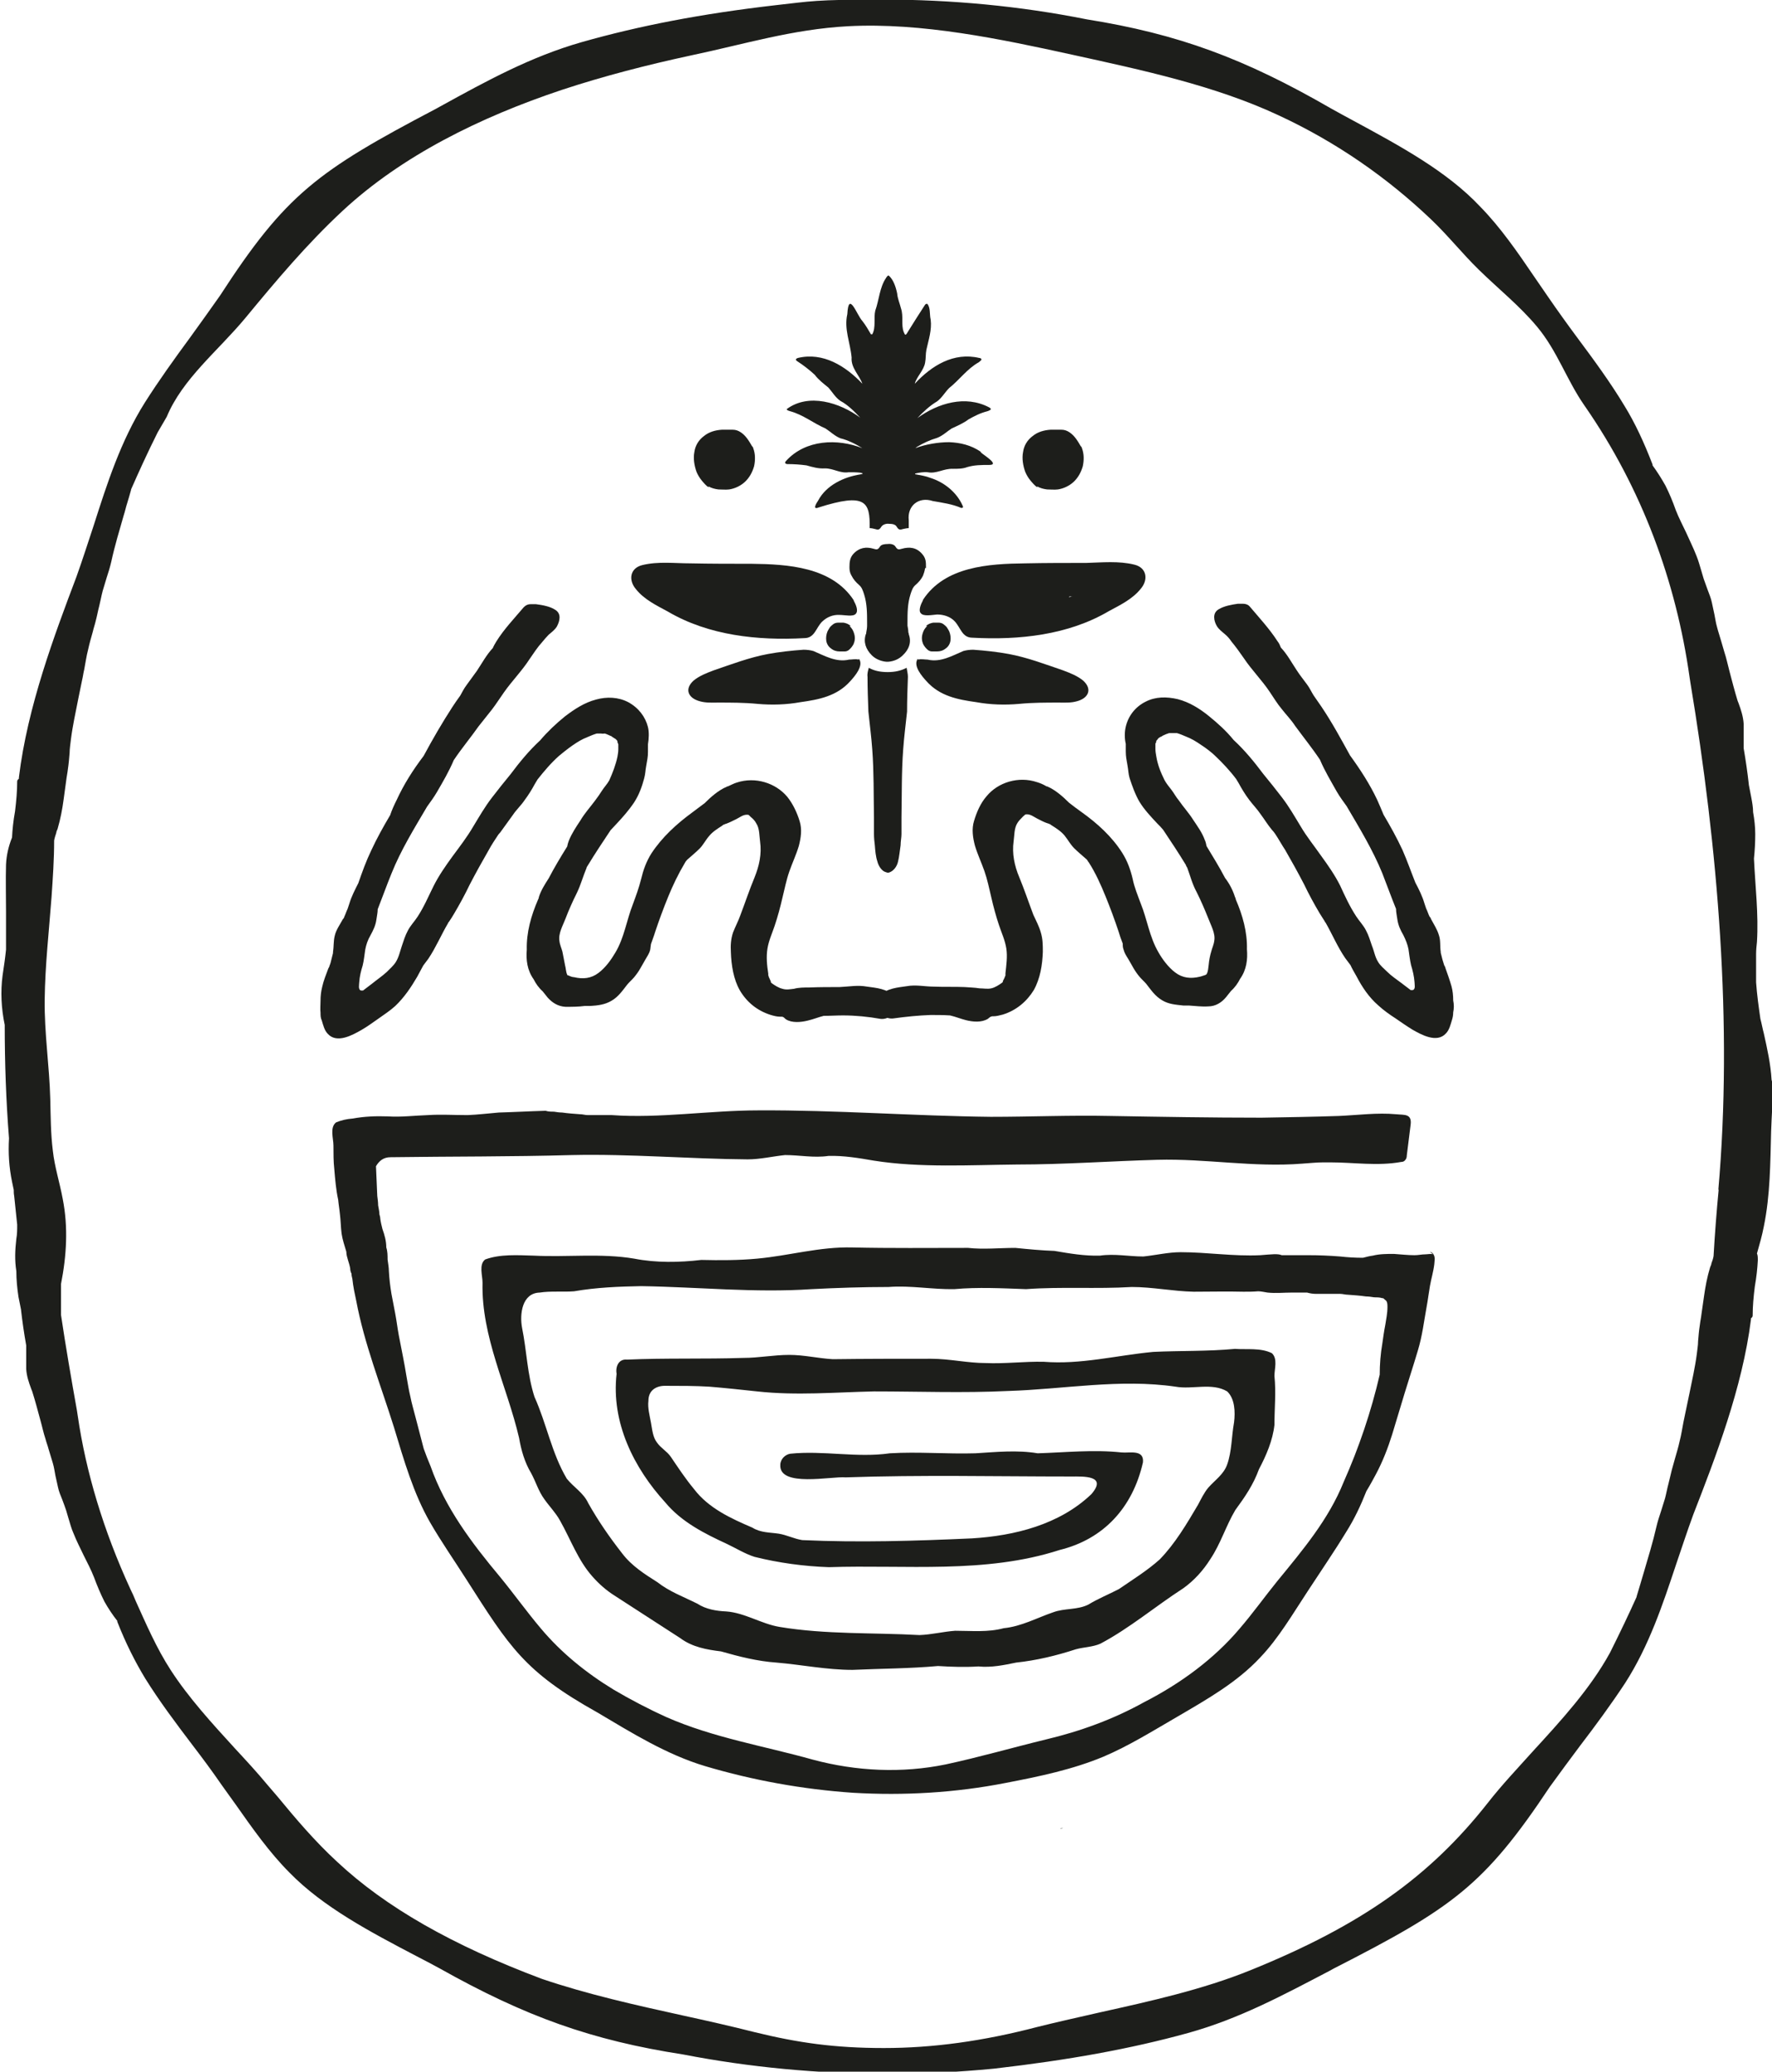 <?xml version="1.0" encoding="UTF-8"?>
<svg xmlns="http://www.w3.org/2000/svg" version="1.1" viewBox="0 0 412.4 482.1">
  <defs>
    <style>
      .cls-1 {
        fill: #1d1e1b;
      }
    </style>
  </defs>
  <!-- Generator: Adobe Illustrator 28.7.1, SVG Export Plug-In . SVG Version: 1.2.0 Build 142)  -->
  <g>
    <g id="Layer_1">
      <g>
        <g>
          <path class="cls-1" d="M246.7,425.5c.2,0,.5,0,.7-.1,0,0,0,0-.1,0-.2,0-.4,0-.6.1Z"/>
          <path class="cls-1" d="M226,385.3s0,0-.1,0c.2,0,.5,0,.7,0,0,0,0,0,0,0-.2,0-.3,0-.5.1Z"/>
          <path class="cls-1" d="M412.3,251.3c-.2-3.6-1-7.2-1.8-10.8-.3-1.1-.5-2.3-.8-3.4-.4-2.8-.8-5.6-1-8.5,0-.7,0-1.4,0-2.1,0-1.5,0-3,0-4.5,0-.9.1-1.9.2-2.8.4-6.5-.4-12.9-.7-19.4.2-1.9.3-3.8.3-5.7,0-1.7-.2-3.4-.5-5.1,0-1.1-.2-2.2-.4-3.3-.2-1-.4-2.1-.6-3.1h0c0,0,0-.1,0-.1-.3-2.7-.7-5.5-1.2-8.4h0c0,0,0-.1,0-.1,0-.9,0-1.8,0-2.6,0-1,0-2,0-3-.1-1.6-.6-3.2-1.2-4.8l-.2-.5c-.7-2.3-1.3-4.6-1.9-6.9-.4-1.5-.7-3-1.2-4.5-.2-.8-.5-1.6-.7-2.4-.3-1.1-.7-2.2-1-3.4-.3-1-.4-2-.6-2.9-.2-.9-.4-1.9-.6-2.8-.2-1-.6-1.9-1-3-.3-.8-.6-1.7-.9-2.5-.2-.6-.3-1.1-.5-1.7-.4-1.3-.7-2.5-1.2-3.7-.7-1.8-1.6-3.6-2.4-5.4-.8-1.7-1.7-3.4-2.4-5.2h0c-.7-2-1.5-3.9-2.4-5.7-.9-1.6-1.9-3.2-3-4.7h0c0-.1,0-.2,0-.2-2-5.2-4.1-9.7-6.5-13.6-3.3-5.5-7.2-10.8-11-15.9-2.3-3.1-4.6-6.3-6.8-9.5-1.1-1.6-2.2-3.2-3.3-4.8-3.8-5.6-7.8-11.4-12.5-16.2-7.8-8.3-18.8-14.2-29.5-20-1.7-.9-3.5-1.9-5.3-2.9-20.1-11.6-35.5-17.3-56.8-20.7h0c-15.5-3.1-31.5-4.6-47.5-4.6s-16.6.4-24.8,1.3c-17.4,2-31.8,4.8-45.2,8.6-11.9,3.4-22.1,9-33,15l-.9.5c-27.6,14.5-35,19.9-50.3,43.5-2.3,3.3-4.7,6.6-7,9.8-3.6,4.9-7.2,9.9-10.5,15.1-5.6,8.9-8.8,18.9-11.9,28.6-1.3,3.9-2.6,8-4,11.9-5.1,13.5-11.4,30.2-13.4,46.7v.3s-.3.3-.3.3c0,0-.1.2-.1.3,0,2.3-.2,4.5-.5,7-.4,2.2-.6,4.2-.7,6.1-.8,2-1.3,4.1-1.4,6.3-.1,3.6,0,7.3,0,10.9,0,3,0,5.9,0,8.9-.2,2-.5,4-.8,6-.5,3.8-.3,7.7.5,11.5,0,8.8.3,17.6,1,26.4-.2,3.4,0,6.7.7,10.1.1.6.3,1.3.4,1.9,0,.5,0,.9.1,1.4.2,2.2.5,4.5.7,6.7,0,1.1,0,2.2-.2,3.3-.3,2.6-.4,5,0,7.5,0,2,.2,4,.5,6,.2,1,.4,2,.6,3h0c0,0,0,.1,0,.1.3,2.6.7,5.4,1.2,8.2h0c0,0,0,.1,0,.1,0,.9,0,1.7,0,2.5,0,1,0,2,0,2.9.1,1.6.6,3.1,1.2,4.7l.2.5c.7,2.2,1.3,4.5,1.9,6.7.4,1.4.7,2.9,1.2,4.4.2.8.5,1.5.7,2.3.3,1.1.7,2.2,1,3.3.3,1,.4,1.9.6,2.9.2.9.4,1.8.6,2.7.2,1,.6,1.9,1,2.9.3.8.6,1.6.9,2.5.2.6.3,1.1.5,1.7.4,1.3.7,2.5,1.2,3.6.7,1.8,1.6,3.5,2.4,5.2.8,1.6,1.7,3.3,2.4,5.1h0c.7,1.9,1.5,3.8,2.4,5.6.9,1.6,1.9,3.1,3,4.5h0c0,.1,0,.2,0,.2,2,5.1,4.2,9.4,6.5,13.2,3.3,5.3,7.2,10.5,11,15.5,2.3,3,4.6,6.1,6.8,9.3,1.1,1.5,2.2,3.1,3.3,4.6,3.8,5.4,7.8,11.1,12.5,15.8,7.8,8,18.8,13.8,29.5,19.4,1.7.9,3.5,1.8,5.3,2.8,20.1,11.3,35.5,16.8,56.8,20.1h0c15.5,3,31.5,4.5,47.5,4.5h0c8.3,0,16.6-.4,24.8-1.2,17.4-2,31.8-4.6,45.2-8.3,11.9-3.3,22.1-8.8,33-14.5l.9-.5c27.6-14.1,35-19.3,50.3-42.3,2.3-3.2,4.7-6.4,7-9.5,3.6-4.7,7.2-9.6,10.5-14.6,5.6-8.7,8.8-18.4,11.9-27.7,1.3-3.8,2.6-7.8,4-11.6,5.1-13.1,11.4-29.4,13.4-45.3v-.3s.3-.3.3-.3c0,0,.1-.2.1-.3,0-2.2.2-4.4.5-6.8.4-2.3.6-4.2.7-6.1,0-.6,0-1.2-.2-1.6.6-2.1,1.2-4.2,1.6-6.3,1.5-7.3,1.5-14.8,1.7-22.2.1-3.7.5-7.5.3-11.2ZM400,276.7c-.5,5.2-.9,10.4-1.2,15.6-.1.6-.3,1.2-.5,1.7,0,.3-.2.6-.3.9-.7,2.3-1.1,4.5-1.4,6.6-.2,1.4-.4,2.8-.6,4.2-.1.9-.3,1.8-.4,2.7-.2,1.2-.3,2.5-.4,3.7,0,1-.2,2-.3,3-.4,3.1-1.1,6.1-1.7,9.1-.3,1.4-.6,2.9-.9,4.3-.2.8-.3,1.6-.5,2.4-.3,1.5-.5,3-.9,4.5-.3,1.4-.7,2.7-1.1,4.1-.2.8-.5,1.7-.7,2.5-.3,1.1-.5,2.2-.8,3.3-.3,1.1-.5,2.3-.8,3.4-.3,1-.6,1.9-.9,2.9-.4,1.2-.8,2.4-1.1,3.7-.8,3.5-1.9,7.1-2.9,10.5-.3.9-.5,1.8-.8,2.7-.3,1-.6,2-.9,3h0c0,0,0,.1,0,.1-1.8,4-3.8,8.2-6.2,13-4.6,8.4-11.4,15.8-18,23-3.5,3.9-7.2,7.8-10.4,11.9-13.6,17.3-29.6,28.6-55.3,39-11.1,4.5-23.3,7.2-35,9.8-4.8,1.1-9.8,2.2-14.6,3.4-12.6,3.3-24.3,4.9-35.7,4.9s-19.9-1.2-30.1-3.7c-5.5-1.4-11.3-2.7-16.8-3.9-10.9-2.4-22.1-4.9-32.7-8.5h0c-20.8-7.8-36.4-16.7-47.7-27.3-5.1-4.7-9.6-10-13.8-15.1-.8-.9-1.6-1.9-2.4-2.8-2.4-2.9-5-5.7-7.5-8.4-5.3-5.8-10.8-11.8-15-18.3-3.3-5.1-5.7-10.7-8.1-16-.4-1-.8-1.9-1.3-2.9-6.2-13.5-10.3-27.1-12.2-40.2l-.2-1.3c-1.3-7.3-2.6-14.8-3.7-22.2h0c0,0,0-1.3,0-1.3,0-1.9,0-3.9,0-5.9,1.3-6.6,1.7-13.2.4-19.8-.7-3.8-1.9-7.5-2.3-11.2-.5-4-.5-8-.6-12-.2-7.8-1.4-15.4-1.3-23.2.1-8,1-15.9,1.6-23.9.3-4.4.6-8.7.6-13.1.1-.6.3-1.2.5-1.8,0-.3.2-.6.3-.9.7-2.4,1.1-4.6,1.4-6.8.2-1.5.4-2.9.6-4.4.1-.9.3-1.8.4-2.7.2-1.3.3-2.6.4-3.8,0-1,.2-2.1.3-3.1.4-3.2,1.1-6.3,1.7-9.4.3-1.4.6-2.9.9-4.4.2-.8.3-1.7.5-2.5.3-1.5.5-3.1.9-4.6.3-1.4.7-2.8,1.1-4.2.2-.9.5-1.7.7-2.6.3-1.1.5-2.3.8-3.4.3-1.2.5-2.4.8-3.5.3-1,.6-2,.9-3,.4-1.2.8-2.5,1.1-3.8.8-3.7,1.9-7.3,2.9-10.8.3-.9.5-1.9.8-2.8.3-1,.6-2,.9-3.1h0c0,0,0-.1,0-.1,1.8-4.1,3.8-8.5,6.2-13.3.7-1.2,1.4-2.4,2.1-3.6,3.7-8.9,12-15.4,18.3-23,7.1-8.6,14.3-17.2,22.7-25,13.7-12.7,31.8-21.7,51-28.1,9.7-3.2,19.8-5.8,30-8,12.4-2.6,23.6-6.1,36.6-6.8,17.1-.9,35.6,3,52,6.6,16.4,3.6,33.3,7.2,48.1,14.1,13.6,6.3,25.4,14.6,35.5,24.2,4,3.8,7.3,8,11.2,11.8,4.5,4.4,9.5,8.4,13.5,13.2,4.7,5.6,6.9,12.4,11,18.3,13.5,19.4,21.4,41.2,24.5,63.2,0,0,.2,1.3.2,1.3,6.4,38.4,9.9,79.6,6.5,118.2Z"/>
        </g>
        <g>
          <g>
            <path class="cls-1" d="M288.1,140.5c-1.4.2-3.2.5-4.5,1.3-1.5.9-1.1,2.7-.4,3.9.5.8,1.2,1.3,1.9,1.9.6.5,1.1,1.1,1.5,1.7,1,1.2,2,2.6,2.9,3.9,1.8,2.7,4.2,5.1,6,7.8.9,1.3,1.7,2.7,2.8,4,1,1.3,2.2,2.5,3.1,3.9,1.9,2.6,4,5.2,5.8,7.9,1.1,2.6,2.5,4.9,3.9,7.4.7,1.2,1.5,2.3,2.3,3.4,3,5.1,6.1,10.2,8.3,15.6,1.1,2.8,2.1,5.6,3.2,8.3,0,.8.2,1.6.3,2.4.2,1.4.7,2.5,1.4,3.7.5,1,1,2.2,1.2,3.3.2,1.3.3,2.4.6,3.7.4,1.3.7,2.6.8,3.9,0,.6.3,1.7-.4,1.9-.1,0-.3,0-.5,0-.7-.5-1.4-1.1-2.1-1.6-1.2-.9-2.4-1.7-3.4-2.7-.7-.7-1.6-1.4-2.1-2.3-.7-1.1-.9-2.5-1.4-3.7-.4-1.2-.8-2.5-1.4-3.6-.6-1.2-1.6-2.2-2.3-3.3-1.5-2.3-2.6-4.7-3.7-7.1-1.2-2.4-2.8-4.7-4.4-6.9-1.6-2.3-3.4-4.5-4.8-6.9-1.4-2.3-2.7-4.6-4.4-6.8-1.4-1.8-2.8-3.6-4.3-5.4-2.1-2.8-4.3-5.5-6.9-7.9-1.7-2.1-3.7-3.9-5.8-5.6-2.1-1.7-4.5-3.2-7.2-3.9-2.6-.6-5.2-.6-7.5.6-2.4,1.2-4,3.3-4.6,5.8-.3,1.3-.3,2.7,0,4,0,.6,0,1.2,0,1.8,0,1.1.2,2.1.4,3.2.2,1,.2,2,.5,3,.6,1.8,1.3,3.8,2.3,5.5,1.1,1.8,2.6,3.4,4.1,5,.5.5,1,1,1.4,1.5,1.8,2.7,3.6,5.4,5.3,8.2,0,.2.2.4.3.6.7,1.9,1.2,3.9,2.2,5.7,1,2,1.9,4.1,2.7,6.1.6,1.6,1.7,3.5,1.4,5.2-.1.9-.5,1.7-.7,2.5-.3,1-.5,2-.6,3.1-.1.6-.1,1.6-.5,2.2,0,.1,0,0-.3.2-.4.1-.8.3-1.3.4-2.1.5-4,.3-5.7-1-1.6-1.2-3-3.1-3.9-4.7-2.1-3.6-2.6-7.6-4.1-11.3-.7-1.9-1.5-3.8-1.9-5.8-.5-2.1-1.2-4.1-2.4-6-2.4-3.8-5.8-6.9-9.6-9.6-1-.7-1.9-1.4-2.8-2.1,0,0,0,0,0,0-1.4-1.4-3.2-3-5.1-3.8-.1,0-.2,0-.3-.1-.7-.4-1.4-.7-2.1-.9-4.2-1.4-9,0-11.7,3.3-1.4,1.6-2.3,3.7-2.9,5.7-.6,1.9-.3,3.9.2,5.8.6,2,1.5,3.9,2.2,5.9.7,2,1.1,4,1.6,6.1.5,2.2,1.1,4.4,1.8,6.5.6,1.8,1.4,3.5,1.7,5.4.3,1.9,0,3.9-.2,5.8,0,.1,0,.3,0,.4,0,.1,0,.2-.1.3-.1.4-.3.7-.5,1.1,0,0,0,.1,0,.2,0,0-.1.1-.2.2-.7.5-1.6,1.1-2.5,1.3-.9.2-1.8,0-2.7,0-1.2-.2-2.4-.2-3.5-.3-2.4-.1-4.7,0-7.1-.1-2.2,0-4.2-.5-6.4-.1-2.1.3-4.6.5-6.1,2.1-1,1-1,2.2-.4,3.1.3,1.4,1.8,2.5,3.4,2.3,2.9-.4,5.8-.7,8.7-.8,1.4,0,2.9,0,4.5.1,1.3.3,2.5.8,3.7,1.1,1.6.4,3.6.6,5.1-.3.4-.3.5-.5,1-.6,0,0,0,0,0,0,0,0,.2,0,.3,0,.7,0,1.4-.2,2.2-.4,3.2-1,5.6-3.1,7.2-5.7,1.5-2.7,2-5.9,2.1-8.9,0-1.6,0-3-.5-4.6-.4-1.4-1.1-2.7-1.7-4-1.1-2.9-2.1-5.9-3.3-8.8-1.1-2.6-1.7-5.5-1.3-8.3.2-1.4.1-3.1.9-4.3.3-.5.8-1,1.3-1.5.5-.4.4-.5.9-.5.9,0,1.6.6,2.4,1,.8.4,1.5.8,2.4,1.1.2,0,.4.2.6.2.1.1.2.2.4.3,1.1.7,2.2,1.4,3,2.4.8,1,1.3,2,2.2,2.9.9.9,1.9,1.7,2.9,2.6.2.2.3.5.5.7,1.6,2.5,2.8,5.2,3.9,7.9,1.1,2.7,2.1,5.4,3,8.1.3,1,.6,1.9,1,2.9,0,.5,0,.9.2,1.4.2.8.6,1.4,1.1,2.2.4.7.8,1.4,1.2,2.1.4.7.9,1.4,1.4,2,.5.6,1.1,1.1,1.6,1.7,1.1,1.4,2,2.8,3.7,3.8,1.5.9,3.1,1,4.9,1.2.2,0,.5,0,.8,0,.2,0,.3,0,.5,0,1.5.1,3,.3,4.5.2,1.7,0,3.1-.9,4.1-2.1.4-.5.8-1,1.2-1.5.9-.8,1.6-1.8,2.1-2.8,1.5-2.1,1.8-4.5,1.6-6.9.1-4-1-7.9-2.6-11.6,0-.2-.1-.4-.2-.6-.5-1.6-1.3-3.1-2.3-4.4-1.3-2.5-2.8-4.9-4.3-7.4-.1-.5-.2-1-.4-1.4-.6-1.7-1.7-3.2-2.7-4.7-1-1.6-2.3-3-3.4-4.6-.6-.7-1-1.5-1.6-2.3-.6-.8-1.3-1.6-1.7-2.4,0,0,0,0,0,0-.9-1.8-1.6-3.6-1.9-5.5-.1-.6-.2-1.1-.2-1.7,0-.1,0-.2,0-.4,0-.1,0-.3,0-.4,0,0,0-.3,0-.4,0-.1.2-.4.2-.5,0,0,0-.1,0-.2,0,0,0,0,0,0,0,0,.4-.4.4-.5.2-.2.5-.4.8-.5,0,0,.2-.1.3-.2,0,0,0,0,0,0,.3-.1.6-.3.9-.4.2,0,.4-.2.7-.2,0,0,.6,0,.8,0,0,0,.1,0,.2,0,0,0,0,0,.2,0,.1,0,.5,0,.5,0,.7.2,1.4.5,2.1.8,1.3.5,2.3,1.1,3.6,2,1.1.7,2.5,1.8,3.1,2.4,1.8,1.7,3.5,3.5,5,5.5.2.3.4.7.6,1,.7,1.3,1.5,2.6,2.4,3.8.9,1.2,1.9,2.2,2.7,3.4.9,1.2,1.6,2.4,2.6,3.6.3.3.6.7.8,1,.8,1.2,1.5,2.5,2.3,3.7,1.5,2.6,3,5.3,4.4,8,1.1,2.3,2.3,4.5,3.6,6.7.4.6.8,1.3,1.2,1.9,0,.1.1.2.2.3,1.6,2.8,2.8,5.7,4.6,8.3.4.5.8,1.1,1.2,1.6.4.9.9,1.7,1.4,2.6,1.3,2.5,2.9,4.9,5.1,6.8,1.2,1.1,2.6,2.1,4,3,1.3.9,2.6,1.8,3.9,2.6,2.1,1.2,5.7,3.2,7.8.9.8-.8,1.1-2.1,1.4-3.1.2-.6.3-1.2.3-1.8.2-.9.2-1.9,0-2.8,0-1.1-.1-2.2-.4-3.3-.4-1.4-.9-2.8-1.4-4.2,0-.2-.2-.5-.3-.7-.1-.4-.3-.9-.4-1.3-.1-.5-.3-1.1-.4-1.6,0,0,0,0,0-.2-.2-1.3,0-2.6-.4-3.8-.4-1.4-1.2-2.6-1.9-3.9,0-.2-.2-.4-.3-.5-.3-.6-.5-1.3-.8-1.9-.1-.4-.3-.8-.4-1.2-.5-1.7-1.3-3.3-2.1-4.8-1-2.5-1.9-5.1-3-7.6-1.3-2.8-2.8-5.5-4.4-8.2-.5-1.2-1-2.4-1.5-3.5-1.7-3.6-3.9-7-6.3-10.3-2.1-3.8-4.2-7.7-6.7-11.4-.6-.9-1.2-1.7-1.8-2.6-.5-.8-.9-1.7-1.5-2.5-.8-1.1-1.7-2.2-2.4-3.3-1.2-1.8-2.2-3.7-3.7-5.3-.2-.5-.4-1-.8-1.5-1.8-2.8-4.2-5.4-6.4-8-.4-.5-1-.7-1.6-.7-.2,0-.5,0-.7,0ZM268,174.2s0,0,0,0c0-.3,0,0,0,0Z"/>
            <path class="cls-1" d="M123.5,140.6c-.6,0-1.1.2-1.6.7-2.2,2.6-4.6,5.1-6.4,8-.3.5-.6,1-.8,1.5-1.5,1.6-2.5,3.5-3.7,5.3-.8,1.1-1.6,2.2-2.4,3.3-.6.8-1,1.6-1.5,2.5-.6.8-1.2,1.7-1.8,2.6-2.4,3.7-4.6,7.5-6.7,11.4-2.5,3.3-4.6,6.6-6.3,10.3-.6,1.2-1.1,2.3-1.5,3.5-1.6,2.7-3.1,5.4-4.4,8.2-1.2,2.5-2.1,5-3,7.6-.8,1.6-1.6,3.1-2.1,4.8-.1.4-.3.8-.4,1.2-.3.6-.5,1.3-.8,1.9,0,.2-.2.4-.3.5-.7,1.3-1.6,2.5-1.9,3.9-.3,1.2-.2,2.5-.4,3.8,0,0,0,0,0,.2-.1.5-.3,1.1-.4,1.6-.1.4-.2.9-.4,1.3,0,.2-.2.5-.3.7-.5,1.4-1.1,2.8-1.4,4.2-.3,1.2-.4,2.2-.4,3.3,0,.9-.1,1.9,0,2.8,0,.6,0,1.2.3,1.8.3,1,.6,2.3,1.4,3.1,2.1,2.3,5.7.3,7.8-.9,1.4-.8,2.6-1.7,3.9-2.6,1.4-1,2.8-1.9,4-3,2.1-2,3.7-4.4,5.1-6.8.5-.9.9-1.7,1.4-2.6.4-.5.8-1.1,1.2-1.6,1.8-2.7,3-5.6,4.6-8.3,0-.1.1-.2.2-.3.4-.6.8-1.2,1.2-1.9,1.3-2.2,2.5-4.4,3.6-6.7,1.4-2.7,2.9-5.4,4.4-8,.7-1.3,1.5-2.5,2.3-3.7.3-.3.6-.7.8-1,.9-1.2,1.7-2.4,2.6-3.6.8-1.2,1.9-2.2,2.7-3.4.9-1.2,1.7-2.5,2.4-3.8.2-.3.4-.7.6-1,1.5-1.9,3.1-3.8,5-5.5.7-.6,2.1-1.7,3.1-2.4,1.3-.9,2.3-1.5,3.6-2,.7-.3,1.4-.6,2.1-.8,0,0,.4,0,.5,0,.1,0,.2,0,.2,0,0,0,0,0,.2,0,.1,0,.7.1.8,0,.2,0,.5.1.7.2.3.1.6.3.9.4,0,0,0,0,0,0,.1,0,.2.1.3.2.3.2.5.3.8.5,0,0,.4.4.4.5,0,0,0,0,0,0,0,0,0,.1,0,.2,0,0,.1.3.2.5,0,.1,0,.4,0,.4,0,.1,0,.3,0,.4,0,.1,0,.2,0,.4,0,.6-.1,1.1-.2,1.7-.4,1.9-1.1,3.7-1.9,5.5,0,0,0,0,0,0-.5.9-1.2,1.6-1.7,2.4-.5.8-1,1.5-1.6,2.3-1.1,1.5-2.4,2.9-3.4,4.6-1,1.5-2,3-2.7,4.7-.2.5-.3.9-.4,1.4-1.5,2.4-3,4.9-4.3,7.4-.9,1.4-1.8,2.8-2.3,4.4,0,.2-.1.4-.2.6-1.6,3.7-2.7,7.6-2.6,11.6-.2,2.4.1,4.8,1.6,6.9.5,1,1.2,2,2.1,2.8.4.5.8,1,1.2,1.5,1.1,1.2,2.4,2,4.1,2.1,1.5,0,3,0,4.5-.2.2,0,.3,0,.5,0,.3,0,.5,0,.8,0,1.7-.1,3.4-.3,4.9-1.2,1.6-.9,2.6-2.4,3.7-3.8.5-.6,1.1-1.1,1.6-1.7.5-.6,1-1.3,1.4-2,.4-.7.8-1.4,1.2-2.1.4-.7.9-1.4,1.1-2.2.1-.4.1-.9.2-1.4.3-.9.7-1.9,1-2.9.9-2.7,1.9-5.4,3-8.1,1.1-2.7,2.4-5.4,3.9-7.9.1-.2.3-.5.5-.7,1-.9,2-1.7,2.9-2.6.9-.9,1.4-2,2.2-2.9.8-1,1.9-1.7,3-2.4.1-.1.3-.2.4-.3.2,0,.4-.2.6-.2.8-.3,1.6-.7,2.4-1.1.8-.4,1.5-1,2.4-1,.5,0,.4,0,.9.5.5.4,1,.9,1.3,1.5.8,1.2.7,2.9.9,4.3.4,2.8-.2,5.6-1.3,8.3-1.2,2.9-2.2,5.9-3.3,8.8-.5,1.4-1.2,2.7-1.7,4-.5,1.5-.6,3-.5,4.6.1,3,.6,6.3,2.1,8.9,1.6,2.7,4,4.7,7.2,5.7.7.2,1.4.4,2.2.4,0,0,.2,0,.3,0,0,0,0,0,0,0,.5,0,.6.3,1,.6,1.4.9,3.5.7,5.1.3,1.3-.3,2.5-.8,3.7-1.1,1.5,0,3-.1,4.5-.1,2.9,0,5.9.3,8.7.8,1.6.2,3.1-.9,3.4-2.3.6-.9.5-2.1-.4-3.1-1.5-1.6-3.9-1.8-6.1-2.1-2.2-.4-4.2,0-6.4.1-2.4,0-4.7,0-7.1.1-1.2,0-2.4,0-3.5.3-.9.1-1.8.3-2.7,0-.9-.2-1.8-.8-2.5-1.3,0,0-.1-.1-.2-.2,0,0,0-.1,0-.2-.2-.4-.3-.7-.5-1.1,0-.1,0-.2-.1-.3,0-.1,0-.3,0-.4-.3-1.9-.5-3.9-.2-5.8.3-1.9,1.1-3.6,1.7-5.4.7-2.1,1.3-4.3,1.8-6.5.5-2,.9-4.1,1.6-6.1.7-2,1.6-3.9,2.2-5.9.5-1.9.8-3.9.2-5.8-.6-2-1.6-4.1-2.9-5.7-2.7-3.2-7.4-4.7-11.7-3.3-.7.2-1.4.6-2.1.9-.1,0-.2,0-.3.1-1.9.8-3.7,2.4-5.1,3.8,0,0,0,0,0,0-.9.7-1.9,1.4-2.8,2.1-3.7,2.7-7.1,5.8-9.6,9.6-1.2,1.9-1.9,3.9-2.4,6-.5,2-1.2,3.9-1.9,5.8-1.5,3.8-2,7.8-4.1,11.3-1,1.7-2.3,3.5-3.9,4.7-1.7,1.3-3.6,1.5-5.7,1-.4,0-.9-.2-1.3-.4-.4-.1-.2,0-.3-.2-.3-.6-.3-1.5-.5-2.2-.2-1-.4-2.1-.6-3.1-.2-.8-.6-1.6-.7-2.5-.3-1.8.8-3.6,1.4-5.2.8-2.1,1.7-4.1,2.7-6.1.9-1.9,1.4-3.8,2.2-5.7,0-.2.2-.4.3-.6,1.7-2.8,3.5-5.5,5.3-8.2.5-.5.9-1,1.4-1.5,1.5-1.6,2.9-3.2,4.1-5,1.1-1.7,1.8-3.6,2.3-5.5.3-1,.3-2,.5-3,.2-1.1.4-2.1.4-3.2,0-.6,0-1.2,0-1.8.2-1.3.3-2.7,0-4-.6-2.4-2.2-4.5-4.6-5.8-2.3-1.2-5-1.3-7.5-.6-2.7.7-5.1,2.3-7.2,3.9-2.1,1.7-4.1,3.6-5.8,5.6-2.6,2.4-4.8,5.1-6.9,7.9-1.5,1.8-2.9,3.6-4.3,5.4-1.7,2.2-3,4.5-4.4,6.8-1.4,2.4-3.1,4.6-4.8,6.9-1.6,2.2-3.2,4.5-4.4,6.9-1.2,2.4-2.2,4.8-3.7,7.1-.7,1.1-1.7,2.1-2.3,3.3-.6,1.1-1,2.4-1.4,3.6-.4,1.2-.7,2.6-1.4,3.7-.5.8-1.4,1.6-2.1,2.3-1.1,1-2.3,1.8-3.4,2.7-.7.5-1.4,1.1-2.1,1.6-.2,0-.3,0-.5,0-.7-.2-.4-1.4-.4-1.9.1-1.4.4-2.6.8-3.9.3-1.2.4-2.4.6-3.7.2-1.1.6-2.3,1.2-3.3.7-1.3,1.2-2.3,1.4-3.7.1-.8.3-1.6.3-2.4,1.1-2.8,2.1-5.6,3.2-8.3,2.2-5.5,5.3-10.5,8.3-15.6.8-1.1,1.6-2.2,2.3-3.4,1.4-2.4,2.8-4.8,3.9-7.4,1.8-2.7,3.9-5.2,5.8-7.9,1-1.3,2.1-2.6,3.1-3.9,1-1.3,1.8-2.6,2.8-4,1.9-2.7,4.2-5,6-7.8.9-1.3,1.8-2.7,2.9-3.9.5-.6,1-1.2,1.5-1.7.7-.6,1.4-1.1,1.9-1.9.7-1.3,1.1-3-.4-3.9-1.2-.8-3-1.1-4.5-1.3-.3,0-.5,0-.7,0ZM144.3,174.1s0,0,0,0c0,0,0-.3,0,0Z"/>
            <g>
              <path class="cls-1" d="M198.7,139.7c-5.1-7.8-15.4-8.4-23.8-8.5-4.7,0-9.5,0-14.2-.1-3.7,0-7.5-.5-11.2.4-2.9.7-3.3,3.5-1.5,5.6,1.9,2.4,4.8,3.8,7.4,5.2,9.5,5.6,21,6.8,31.8,6.2,2.4,0,2.7-2.4,4.1-3.8,1.1-1.1,2.6-1.7,4.1-1.6,1.2,0,3.2.5,3.8-.3.6-.7,0-2.1-.5-3h0ZM163.8,138.6s0,0,.1,0c.2,0,.3,0,.5,0,0,0,0,0,.1,0-.3,0-.5-.1-.8-.2ZM187.2,140.1c0,0-.2,0-.3,0,.1,0,.3,0,.4,0,0,0,.1,0,.2,0-.1,0-.2,0-.3,0Z"/>
              <path class="cls-1" d="M199.8,153.5c-.7-.2-1.5,0-2.2,0-3,.7-5.7-.9-8.3-2-.7-.2-1.5-.3-2.3-.3-2.8.2-5.6.5-8.3,1-4.3.8-8.5,2.4-12.6,3.8-1.6.6-3.4,1.3-4.7,2.4-2.2,2-1.2,4.1,1.5,4.8,1.4.4,2.8.3,4.2.3,3.1,0,6.1,0,9.2.3,3.3.3,6.7.2,10-.4,4.3-.6,8.5-1.4,11.6-4.9,1-1.1,3.2-3.6,2-5.2h0Z"/>
              <path class="cls-1" d="M198,145.7c-.5-.5-1.1-.7-1.7-.8-.4,0-.8,0-1.2,0-.4,0-.8.1-1.1.3-.3.2-.6.5-.8.7-.2.3-.4.6-.6,1-.3.7-.4,1.5-.3,2.2.1.7.5,1.4,1.1,1.8.6.5,1.3.7,2,.7.4,0,.8,0,1.2,0,.3,0,.6-.1.9-.3.5-.4.9-.9,1.2-1.5,0,0,0-.2.1-.3.2-.6.2-1.4,0-2-.2-.7-.5-1.3-1.1-1.8Z"/>
              <path class="cls-1" d="M206.9,156.4c0,0-.1,0-.2,0,0,0-.1,0-.2,0-1.6,0-3.1-.3-4.3-1-.2.7-.4,1.4-.3,2.1,0,2.7.1,5.4.2,8.1.3,2.9.7,5.9.9,8.8.4,5.3.3,10.5.4,15.8,0,1.3,0,2.6,0,3.9,0,.9.1,1.8.2,2.6.1,1.3.2,2.6.6,3.8.2.8.7,1.7,1.4,2.2.3.2.7.3,1,.4.3,0,.7-.2,1-.4.7-.5,1.2-1.3,1.4-2.2.3-1.2.4-2.5.6-3.8,0-.9.2-1.8.2-2.6,0-1.3,0-2.6,0-3.9.1-5.3,0-10.5.4-15.8.2-2.9.6-5.9.9-8.8,0-2.7.1-5.4.2-8.1,0-.7-.2-1.4-.3-2.1-1.3.7-2.8,1-4.3,1Z"/>
              <path class="cls-1" d="M215.5,132.2s0,0,0,0c0,0,0-.1,0-.2,0,0,0,0,0-.1,0-1.1,0-2-.9-3-1.3-1.5-2.9-1.7-4.7-1.2-.7.2-1,.3-1.5-.5-.3-.5-1.1-.7-1.8-.6-.7,0-1.5.1-1.8.6-.5.8-.8.7-1.5.5-1.7-.5-3.3-.3-4.7,1.2-.8.9-.9,1.9-.9,3,0,0,0,0,0,.1,0,0,0,.1,0,.2,0,0,0,0,0,0,0,.7.2,1.3.5,1.8.4.8,1,1.5,1.7,2.1.7.6.9,1.3,1.2,2.2.7,2.2.7,4.5.7,6.7,0,.2,0,.4,0,.6,0,.5-.1,1.1-.2,1.6,0,0,0,0,0,0,0,.1,0,.3-.1.4-.6,1.8,0,3.5,1.4,4.9.9.9,2.2,1.4,3.4,1.5,0,0,.1,0,.2,0,0,0,.1,0,.2,0,1.3-.1,2.5-.6,3.4-1.5,1.4-1.3,2.1-3,1.4-4.9,0-.1,0-.3-.1-.4,0,0,0,0,0,0,0-.5-.1-1.1-.2-1.6,0-.2,0-.4,0-.6,0-2.3,0-4.5.7-6.7.3-.9.5-1.6,1.2-2.2.7-.6,1.3-1.3,1.7-2.1.2-.5.4-1.1.5-1.8Z"/>
              <path class="cls-1" d="M214.8,139.7c-.5.9-1.1,2.4-.5,3,.6.8,2.6.4,3.8.3,1.5,0,3.1.5,4.1,1.6,1.4,1.5,1.7,3.8,4.1,3.8,10.8.6,22.3-.6,31.8-6.2,2.6-1.4,5.5-2.8,7.4-5.2,1.8-2.1,1.4-4.9-1.5-5.6-3.6-.9-7.5-.5-11.2-.4-4.7,0-9.5,0-14.2.1-8.5.1-18.7.7-23.8,8.5h0ZM248.9,138.8s0,0,.1,0c.2,0,.3,0,.5,0,0,0,0,0,.1,0-.3,0-.5.1-.8.2ZM226,140.1c0,0,.1,0,.2,0,.1,0,.3,0,.4,0,0,0-.2,0-.3,0-.1,0-.2,0-.3,0Z"/>
              <path class="cls-1" d="M213.7,153.5c.7-.2,1.5,0,2.2,0,3,.7,5.7-.9,8.3-2,.7-.2,1.5-.3,2.3-.3,2.8.2,5.6.5,8.3,1,4.3.8,8.5,2.4,12.6,3.8,1.6.6,3.4,1.3,4.7,2.4,2.2,2,1.2,4.1-1.5,4.8-1.4.4-2.8.3-4.2.3-3.1,0-6.1,0-9.2.3-3.3.3-6.7.2-10-.4-4.3-.6-8.5-1.4-11.6-4.9-1-1.1-3.2-3.6-2-5.2h0Z"/>
              <path class="cls-1" d="M215.5,145.7c.5-.5,1.1-.7,1.7-.8.4,0,.8,0,1.2,0,.4,0,.8.1,1.1.3.3.2.6.5.8.7.2.3.4.6.6,1,.3.7.4,1.5.3,2.2-.1.7-.5,1.4-1.1,1.8-.6.5-1.3.7-2,.7-.4,0-.8,0-1.2,0-.3,0-.6-.1-.9-.3-.5-.4-.9-.9-1.2-1.5,0,0,0-.2-.1-.3-.2-.6-.2-1.4,0-2,.2-.7.5-1.3,1.1-1.8Z"/>
            </g>
          </g>
          <path class="cls-1" d="M333.5,291.9c-.5-.2-1.2,0-1.8,0-.8,0-1.6.2-2.5.2-1.6,0-3.2-.2-4.8-.3-1.6,0-3.3,0-4.9.4-.8.1-1.5.3-2.3.5-1.8,0-3.5-.1-5.3-.3-2.5-.2-4.9-.3-7.4-.3-.4,0-.9,0-1.3,0-1.6,0-3.3,0-4.9,0-.9-.4-2.4-.2-5,0-6.2.3-12.4-.7-18.5-.7-2.9,0-5.8.7-8.7,1-3.4,0-6.7-.7-10.1-.2-3.6.1-7.1-.5-10.6-1.1-3-.1-6.1-.4-9.1-.7-3.6,0-7.4.4-11,0-.1,0-.2,0-.3,0-8.9,0-17.8.1-26.6-.1-7.7-.2-14.6,1.9-22.2,2.6-4.3.4-8.6.4-13,.3-5.1.6-10.5.7-15.6-.3-7.7-1.3-15.6-.3-23.4-.7-3.7-.1-7.8-.4-11.3.9-1.5,1.2-.6,3.7-.6,5.4-.3,12.6,5.7,24.1,8.5,36.1.5,2.9,1.3,5.7,2.8,8.2,1.1,2,1.7,4.2,3.1,6.1,1.2,1.7,2.6,3.1,3.6,4.9,2.5,4.4,4.2,9.3,7.6,13.1,1.5,1.7,3.2,3.2,5.1,4.4,5.1,3.3,10.2,6.6,15.3,9.9,2.8,2.1,6.2,2.7,9.5,3.1,4.2,1.2,8.5,2.3,12.9,2.6,5.9.5,11.7,1.7,17.7,1.7,6.6-.3,13.3-.3,19.9-.9,3.2.2,6.3.3,9.4.1,3,.3,5.9-.3,8.8-.9,4.7-.5,9.3-1.6,13.9-3.1,1.8-.5,3.9-.5,5.7-1.3,6.8-3.6,12.8-8.7,19.3-12.9,2.5-1.8,4.6-4.1,6.3-6.8,2.4-3.6,3.6-7.7,5.8-11.4,2.2-3,4.2-5.9,5.5-9.5,1.7-3.2,3.2-6.7,3.6-10.3,0-3.8.4-7.6,0-11.4,0-1.7.8-4-.6-5.3-2.6-1.3-5.9-.8-8.6-1-6.3.6-12.7.4-19,.7-8.5.8-16.9,3-25.5,2.3-4.5-.1-9,.5-13.5.3-4.2,0-8.4-1-12.7-1-7.6,0-15.3,0-22.9.1-3.4-.2-6.7-1-10.1-1-3.6,0-7.1.7-10.7.7-9,.3-18.1,0-27.1.4-1.9-.2-2.7,1.6-2.4,3.3-1.3,11.3,4,21.9,11.3,29.9,3.8,4.6,9.2,7.3,14.4,9.7,2.1,1,4.2,2.3,6.4,3,5.6,1.4,11.5,2.2,17.3,2.4,17.9-.6,36.4,1.6,53.7-4,10.2-2.5,17-9.8,19.4-20.4.3-3.1-3.2-2.1-5-2.3-6.5-.7-13,0-19.5.2-4.8-.8-9.6-.3-14.5,0-6.6.2-13.3-.4-19.9,0-7.7,1.1-15.5-.7-23.2.1-1.2.2-2.3,1.3-2.3,2.6-.3,5.3,12,2.6,15.2,2.9,17.5-.6,35-.2,52.5-.2,2.8,0,8.5-.3,4.7,4.1-7.4,7.1-17.9,9.7-27.8,10.3-13.2.6-26.4,1-39.5.4-1.9-.3-3.6-1.2-5.5-1.5-2-.3-4.2-.2-6.1-1.4-4.9-2.1-10.2-4.5-13.6-9-2-2.4-3.7-5-5.4-7.5-.9-1.3-2.3-2-3.2-3.3-1-1.3-1.1-3-1.4-4.6-.3-1.7-.8-3.4-.6-5.1,0-2.6,2-3.6,4.2-3.5,3.3,0,6.7,0,10,.2,3.7.3,7.4.7,11.1,1.1,9.1,1,18.1.2,27.2,0,10.4,0,20.8.4,31.2-.1,13-.4,26-2.9,39-1,3.9.7,8.5-1,12,1.1,1.8,1.7,1.9,4.8,1.6,7.2-.6,3.3-.5,6.7-1.6,9.8-.8,2.3-2.8,3.6-4.4,5.4-1,1.2-1.7,2.7-2.4,4-2.6,4.4-5.3,9-8.9,12.7-2.9,2.6-6.3,4.7-9.5,6.9-2.3,1.2-4.8,2.2-7.1,3.6-2.6,1.3-5.5.8-8.2,1.8-3.8,1.3-7.4,3.3-11.5,3.7-3.7,1-7.5.6-11.3.6-2.8.2-5.5.9-8.3,1-10.8-.6-21.8-.1-32.6-1.9-4.2-.7-8.1-3.3-12.4-3.6-2.3-.1-4.7-.5-6.7-1.8-3.2-1.6-6.5-2.8-9.3-5-3-1.9-6-3.8-8.2-6.7-2.9-3.7-5.6-7.6-7.9-11.7-1.1-2.4-3.4-3.7-5-5.7-3.5-5.9-4.7-12.8-7.5-19-1.7-5.2-1.8-10.7-2.9-16.1-.6-3.2,0-8.1,4.1-8.2,2.5-.4,5.4-.1,8-.3,5.2-.9,10.4-1.1,15.6-1.2,13.2.2,26.5,1.6,39.7.7,5.9-.3,11.9-.5,17.9-.5,5.1-.4,10.2.6,15.3.5,5.5-.5,11.1-.2,16.7,0,8.2-.6,16.4,0,24.6-.5,4.8,0,9.6,1,14.4,1.1,3.9,0,7.7-.1,11.6,0,1.1,0,2.3,0,3.4-.1.7,0,1.5.2,2.2.3,1.9.2,3.8,0,5.6,0,0,0,.2,0,.3,0,1,0,2,0,3,0,.1,0,.2,0,.3,0,.7.2,1.4.3,2.1.3,1.3,0,2.6,0,3.8,0,.6,0,1.2,0,1.8,0,.6,0,1.2.2,1.8.2,1.4.1,2.8.2,4.2.4.6,0,1.3.1,1.9.2.6,0,1.3,0,1.9.2,0,0,.2,0,.2,0,.2.2.5.4.7.6.3.4.3.9.3,1.5,0,1.4-.3,2.8-.5,4.1-.3,1.5-.5,3-.7,4.4-.4,2.3-.6,4.8-.6,7.2-2,8.6-4.8,16.9-8.4,25-3.5,8.7-9.5,15.8-15.4,23-3,3.7-5.7,7.5-8.8,11.1-6,7.1-13.8,12.8-22.2,17.1-7.2,4-14.9,6.8-22.9,8.7-7.8,1.9-15.4,4.1-23.3,5.8-10.2,2.1-20.8,1.6-30.9-1.1-11.4-3.2-23.2-5.1-34.1-9.9-4.2-1.9-8.4-4.1-12.3-6.4-6.4-3.9-12.2-8.6-16.9-14.2-3.3-3.9-6.3-8.1-9.5-12-6.6-7.9-12.8-16.1-16.2-25.8-.6-1.4-1.1-2.7-1.6-4.1-.6-2.4-1.3-4.9-1.9-7.3-.4-1.6-.9-3.2-1.2-4.8-.4-1.6-.6-3.1-.9-4.7-.5-3.2-1.2-6.4-1.8-9.6-.3-1.6-.5-3.3-.8-4.9-.3-1.6-.6-3.1-.9-4.7-.3-1.8-.5-3.5-.6-5.3,0-.9-.2-1.8-.3-2.7,0-.9,0-1.9-.3-2.8,0-1.5-.4-2.9-.9-4.3-.2-.8-.4-1.6-.5-2.4,0-.3-.1-.7-.2-1,0-.7-.2-1.4-.3-2.1,0-.7-.1-1.4-.2-2.2-.1-2.3-.2-4.6-.3-6.9.7-1.2,1.7-2.1,3.4-2.1,14.1-.2,28.1-.1,42.2-.5,13.6-.3,27.3.9,40.9,1,2.9,0,5.8-.7,8.7-1,3.4,0,6.7.7,10.1.2,3.6-.1,7.1.5,10.6,1.1,10.7,1.7,22.5,1,33.3.9,10.9,0,21.8-.8,32.7-1.1,11.2-.3,22.4,1.8,33.6.9,1.7-.1,3.3-.3,5-.3.1,0,.3,0,.4,0,.4,0,.8,0,1.2,0,5.5,0,11,.9,16.5-.1.3,0,.7-.1.9-.4.3-.3.4-.7.4-1.1.3-2.4.6-4.8.9-7.2.3-2.6-1.5-2.2-3.4-2.4-4.4-.4-8.8.2-13.3.4-6,.2-12,.3-18,.4-11.8,0-23.5-.2-35.2-.4-9.3-.2-18.5.2-27.8.2-18.1-.2-36.1-1.6-54.1-1.5-11.3,0-23,1.9-34.1,1.1-1.3,0-2.6,0-3.8,0-.6,0-1.2,0-1.8,0-.6,0-1.2-.2-1.8-.2-1.4-.1-2.8-.2-4.2-.4-.6,0-1.3-.1-1.9-.2-.6,0-1.3,0-1.9-.2,0,0-.1,0-.2,0-3.6.1-7.1.3-10.7.4-2.4.2-4.8.5-7.3.6-3.1,0-6.2-.2-9.2,0-3.1.1-6.2.5-9.3.3-2.8-.1-5.5,0-8.2.5-1.4.1-2.7.4-3.9.9-1.5,1.2-.6,3.7-.6,5.4,0,1.9,0,3.7.2,5.5.2,2.4.4,4.8.9,7.1.1,1.1.3,2.2.4,3.3.2,1.5.2,3.1.4,4.6.2,1.4.7,2.8,1.1,4.2,0,.7.2,1.3.4,2,.2.6.4,1.3.5,1.9,0,.4.1.8.3,1.2,0,.4.1.8.2,1.2.2,1.9.6,3.7.9,5.1,1.9,10.1,5.7,19.6,8.8,29.5,2.3,7.6,4.5,15.3,8.4,22.1,2.6,4.5,5.6,8.8,8.4,13.2,10.1,15.8,13.5,21.5,30.5,31,8.1,4.8,16.1,9.8,25.1,12.5,11.1,3.3,22.7,5.4,34.4,6.2,11.9.7,23.9,0,35.6-2.3,7.8-1.5,15.5-3.1,22.7-6.1,5.9-2.5,11.5-6,17.2-9.3,7-4.1,13.9-8,19.3-13.8,4.3-4.5,7.6-10.2,11.1-15.5,3-4.6,6.1-9.1,8.9-13.7,1.9-3,3.4-6.2,4.7-9.5.8-1.3,1.5-2.6,2.2-3.9,1.6-3,2.8-6.1,3.8-9.3,1-3.2,1.9-6.4,2.9-9.6,1-3.3,2.1-6.6,3.1-10,1-3.3,1.4-6.7,2-10,.3-1.6.5-3.3.8-5,.3-1.7.8-3.3,1-5,0-.2.1-.9.1-1.2,0-.7-.3-1.5-1.1-1.7Z"/>
          <path class="cls-1" d="M228.2,105.1c-2.2-1.5-4.7-2.1-7.3-2.2-2.6,0-5.5.5-7.9,1.4,0,0,.2-.1.4-.3,1.5-.9,3-1.6,4.7-2.1,1.3-.5,2.3-1.5,3.4-2.2,1.3-.6,2.7-1.2,3.9-2.1,1.4-.8,2.8-1.5,4.4-1.9.3-.1.8-.3.8-.5,0-.1-.2-.3-.4-.4-5.5-2.9-11.9-1-16.7,2.5,1.3-1.4,2.9-2.9,4.6-3.9,1.1-.8,1.8-2.1,2.8-3.1,2.4-1.9,4.2-4.5,6.9-6,.2-.2.7-.5.6-.7,0-.1-.2-.3-.5-.3-6-1.4-11.1,1.8-15,6,.4-1.6,2.1-3.1,2.4-4.9.2-1,.1-2,.3-3,.5-2.3,1.3-4.6,1-7-.3-1.2,0-2.8-.8-3.7-.2,0-.3,0-.5.2-1.3,2-2.7,4.2-4,6.3-.1.2-.3.5-.4.6-.3.3-.4-.2-.6-.6-.6-1.7,0-3.6-.6-5.4-.3-1.2-.8-2.3-.9-3.5-.3-1.5-.9-3.3-2-4.2-.2,0-.5.4-.6.6-1.5,2.2-1.6,5.1-2.5,7.6-.4,1.7.2,3.9-.7,5.5,0,0-.2,0-.3,0-.6-1-1.2-2.1-2-3.1-1.3-1.4-3.2-7.2-3.5-1.6-.8,3.5.7,6.7,1,10.1-.2,2.4,1.8,4.1,2.5,6.1-3.9-4.1-9.1-7.4-15-6-.6.2-.6.5-.1.8,1.4.9,2.8,2,4,3.1.9,1.2,2.1,2.1,3.2,3,.9,1,1.6,2.3,2.8,3.1,1.7.9,3.3,2.5,4.6,3.9-4.7-3.5-12-5.8-17.1-2,0,.3.5.4.8.5,3,.8,5.4,2.8,8.2,4,1.1.7,2.2,1.8,3.5,2.3,1.7.4,3.7,1.4,5.1,2.3-5.8-2.3-13.2-2-17.7,2.9-.4.4-.4.7.2.8,1.6,0,3,.1,4.5.3,1.4.4,2.8.8,4.3.7,2,0,3.5,1.2,5.5.9.9,0,1.8,0,2.7.1,1,.2.5.3,0,.4-3.8.6-7.9,2.5-9.8,6.1-.4.6-1.4,2.2.1,1.6,11-3.5,12-1.3,11.9,4.8.4,0,.8.1,1.2.2.7.2,1,.3,1.5-.5.3-.5,1.1-.8,1.8-.7.7,0,1.5.1,1.8.7.5.8.8.7,1.5.5.5-.1.9-.2,1.3-.2,0-.6,0-1.2,0-1.8-.4-3.4,2.3-5.6,5.6-4.5,2.3.4,4.5.7,6.6,1.6.5,0,.5-.2.3-.6-1.4-3.1-4.3-5.4-7.5-6.4-1-.4-2.2-.6-3.3-.8-.2,0-.3-.1-.2-.2.8-.2,2-.4,2.9-.3,2.1.4,3.7-.9,5.9-.8,1.1,0,2.3,0,3.3-.4,1.7-.5,3.3-.5,5.1-.5,2.6,0-1.3-2.3-1.9-2.9Z"/>
          <path class="cls-1" d="M241.4,113.2c.7.4,1.5.6,2.3.7.8,0,1.7.1,2.5,0,1.3-.2,2.6-.8,3.6-1.7,1.1-1,1.8-2.3,2.2-3.7.3-1.4.3-2.9-.2-4.2,0-.2-.2-.4-.3-.5-.7-1.2-1.4-2.4-2.6-3.2-.6-.4-1.2-.6-1.9-.6-.8,0-1.7,0-2.5,0-1.5.1-3,.5-4.2,1.5-1.2.9-2,2.2-2.2,3.7-.3,1.5,0,3.2.5,4.6.3.7.7,1.4,1.2,2,.5.6,1,1.2,1.6,1.6Z"/>
          <path class="cls-1" d="M164.9,113.2c.7.4,1.5.6,2.3.7.8,0,1.7.1,2.5,0,1.3-.2,2.6-.8,3.6-1.7,1.1-1,1.8-2.3,2.2-3.7.3-1.4.3-2.9-.2-4.2,0-.2-.2-.4-.3-.5-.7-1.2-1.4-2.4-2.6-3.2-.6-.4-1.2-.6-1.9-.6-.8,0-1.7,0-2.5,0-1.5.1-3,.5-4.2,1.5-1.2.9-2,2.2-2.2,3.7-.3,1.5,0,3.2.5,4.6.3.7.7,1.4,1.2,2,.5.6,1,1.2,1.6,1.6Z"/>
        </g>
      </g>
    </g>
  </g>
</svg>